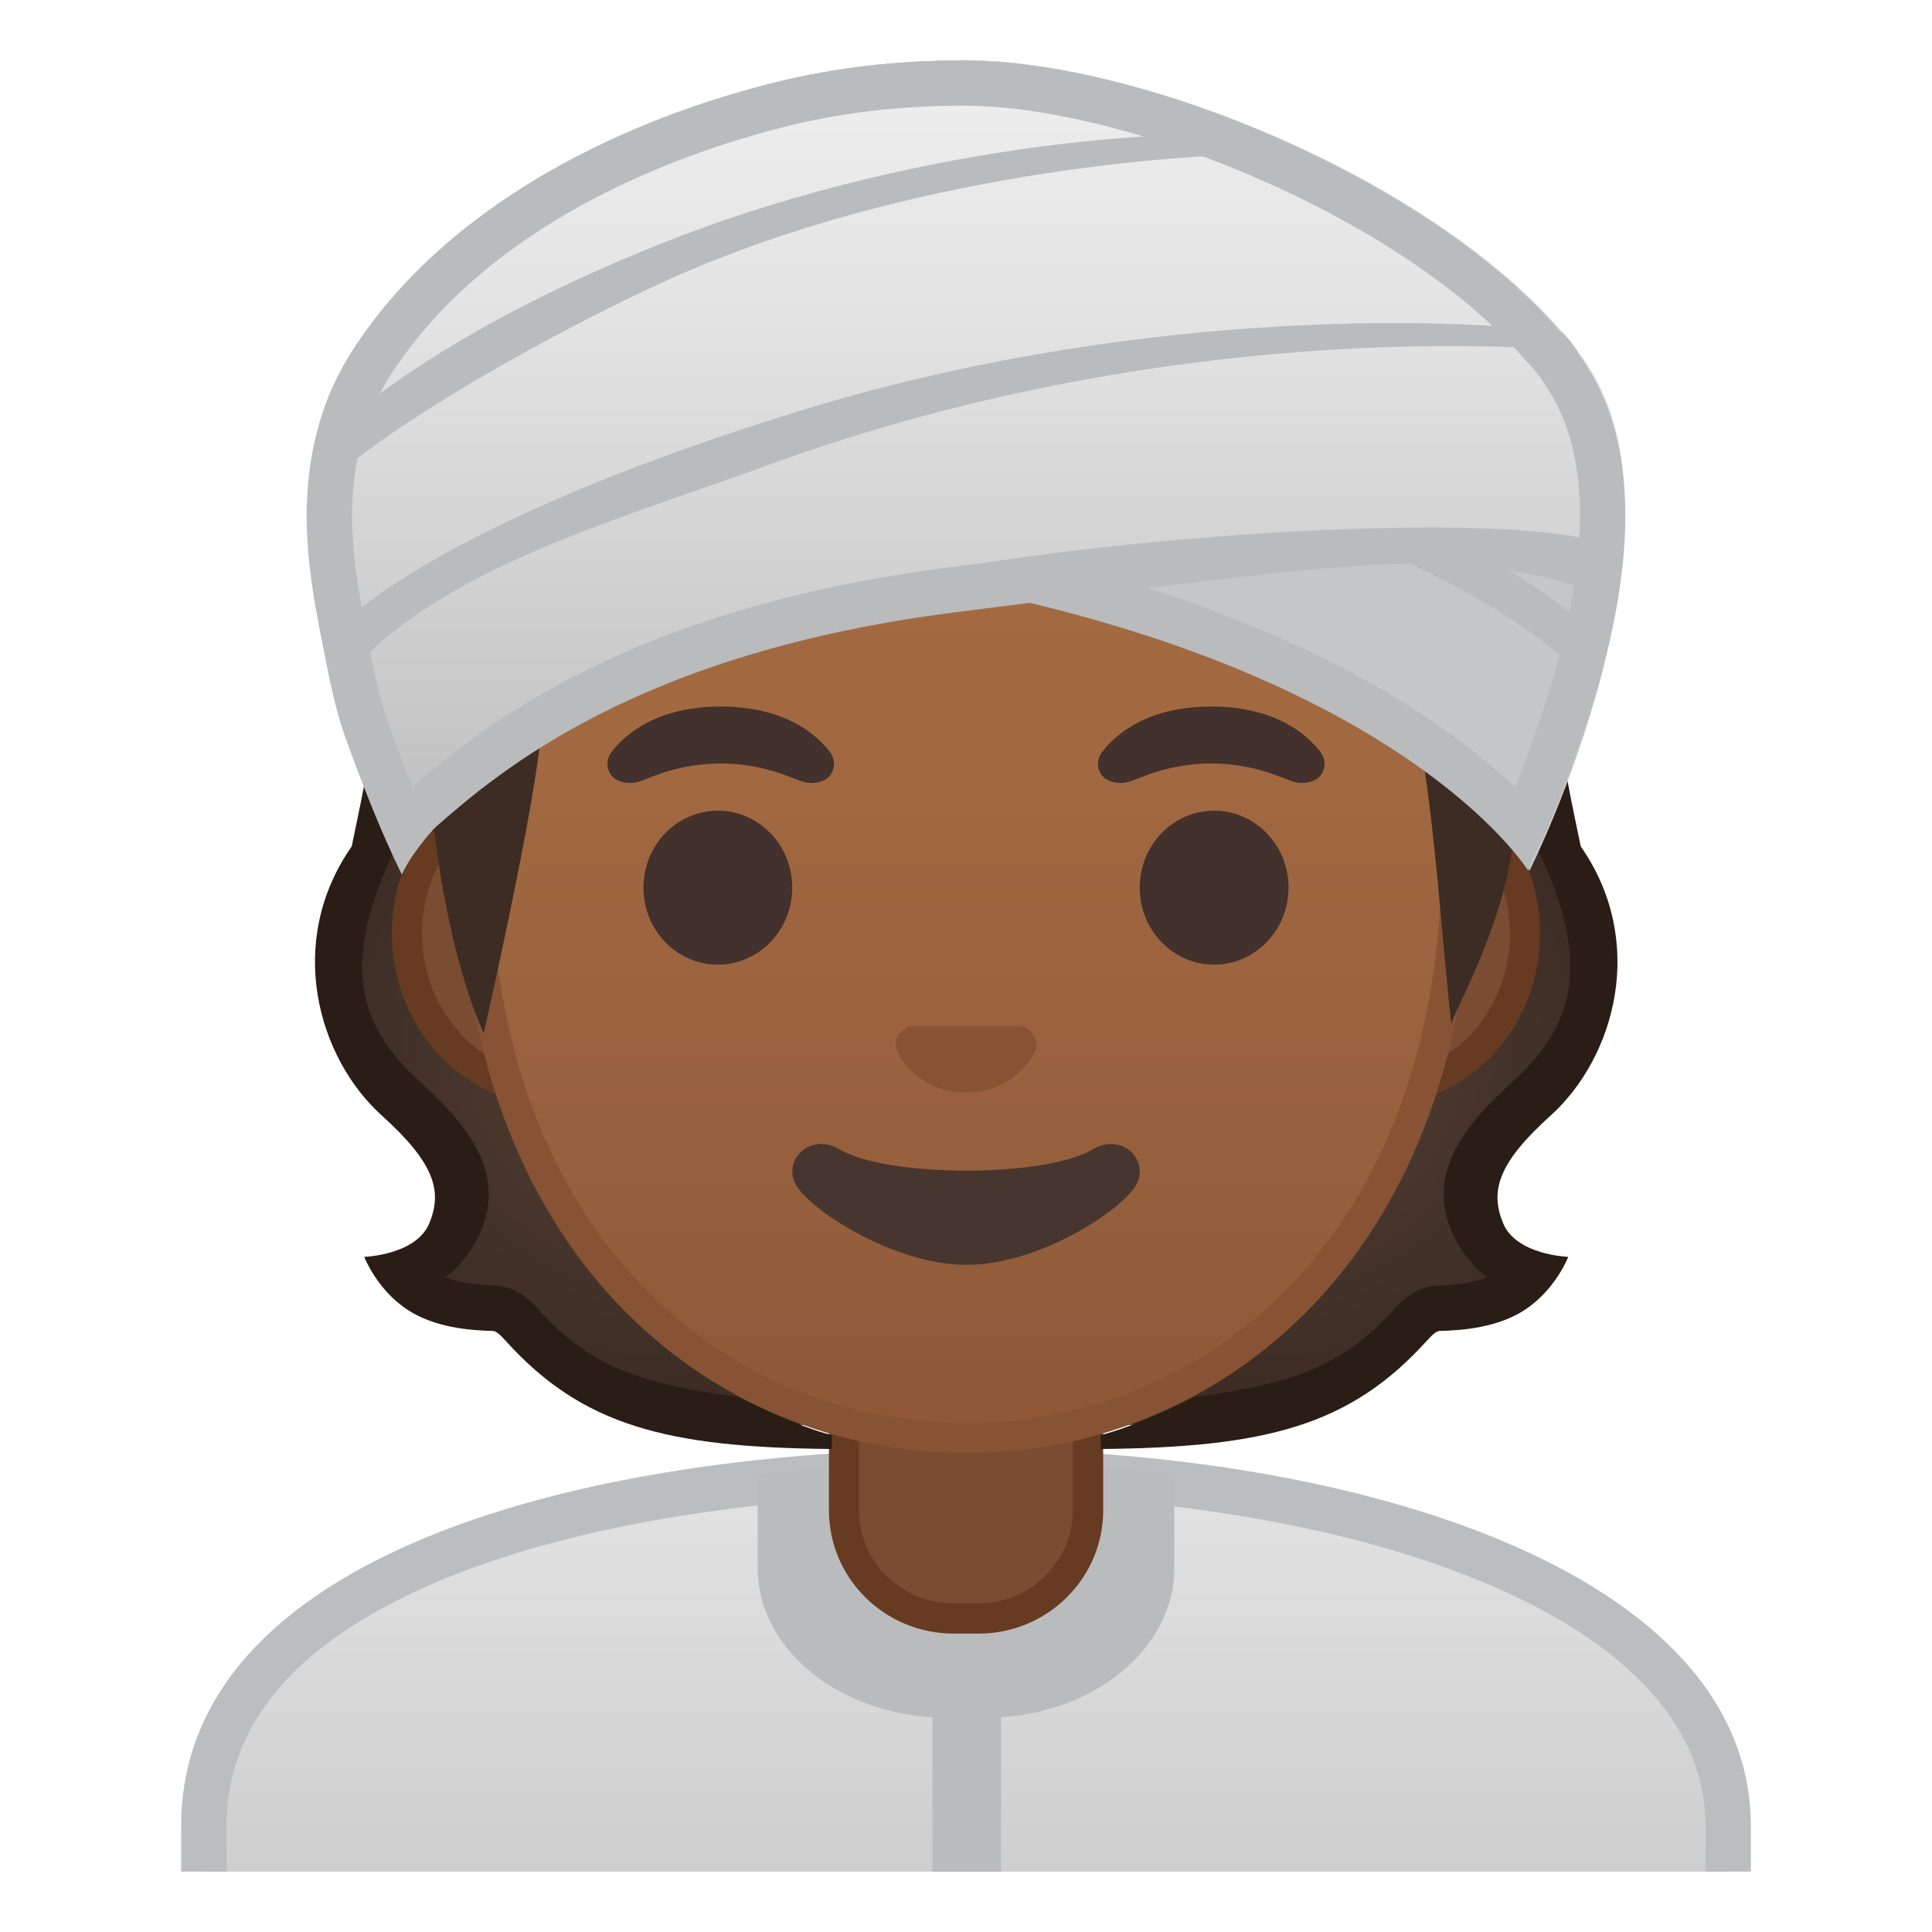 <svg enable-background="new 0 0 128 128" viewBox="0 0 128 128" xmlns="http://www.w3.org/2000/svg" xmlns:xlink="http://www.w3.org/1999/xlink"><defs><rect id="o" x="4" y="4" width="120" height="120"/></defs><clipPath id="b"><use xlink:href="#o"/></clipPath><g clip-path="url(#b)"><linearGradient id="n" x1="64" x2="64" y1="97.5" y2="130.5" gradientUnits="userSpaceOnUse"><stop stop-color="#E3E3E3" offset=".001"/><stop stop-color="#C9C9C9" offset="1"/></linearGradient><path d="m13.5 130.5v-9.51c0-17.29 27.21-23.46 50.5-23.49h0.14c13.39 0 25.82 2.15 35.01 6.05 7 2.98 15.35 8.42 15.35 17.44v9.51h-101z" fill="url(#n)"/><path d="m64.14 99c24.28 0 48.86 7.55 48.86 21.99v8.01h-98v-8.01c0-6.95 4.88-12.47 14.52-16.42 8.74-3.58 20.99-5.55 34.48-5.57h0.14m0-3h-0.14c-25.65 0.03-52 7.1-52 24.99v11.01h104v-11.01c0-16.86-26.1-24.99-51.86-24.99z" fill="#BBBDBF"/></g><g clip-path="url(#b)" fill="#B9BBBD"><path d="m62.75 113.81h2.51c6.93 0 12.54-4.44 12.54-9.91v-6.17c-4.32-0.68-8.86-1.02-13.42-1.01-4.79 0.01-9.59 0.35-14.18 1.04v6.13c0 5.48 5.62 9.92 12.55 9.92z"/><rect x="61.78" y="111.5" width="4.54" height="17.95"/></g><path d="m63.17 107.23c-4 0-7.26-3.22-7.26-7.17v-8.98h16.16v8.98c0 3.95-3.26 7.17-7.26 7.17h-1.64z" fill="#7A4C32"/><path d="m71.08 92.08v7.98c0 3.4-2.81 6.17-6.26 6.17h-1.65c-3.45 0-6.26-2.77-6.26-6.17v-7.98h14.17m2-2h-18.16v9.98c0 4.51 3.7 8.17 8.26 8.17h1.65c4.56 0 8.26-3.66 8.26-8.17v-9.98h-0.01z" fill="#663B22"/><radialGradient id="m" cx="84.455" cy="69.769" r="22.717" gradientUnits="userSpaceOnUse"><stop stop-color="#554138" offset="0"/><stop stop-color="#3C2C23" offset="1"/></radialGradient><path d="m93.38 87.11c0.53-0.58 1.11-1.11 1.91-1.13 1.32-0.03 3.36-0.25 4.97-1.22 0.47-0.28 0.87-0.67 1.17-1.14-1.13-0.23-2.68-0.89-3.73-2.93-1.6-3.1 0.25-5.95 3.32-9.12 3.46-3.57 6.34-13.11 0.24-24.03-1.15-0.17-14.94-2.62-19.16-2.62h-17.99v49.71c19.75-0.01 23.66-1.3 29.27-7.52z" fill="url(#m)"/><path d="m102.88 46.67-2.09 7.54c5.33 9.55 3.38 13.88-0.69 17.56-3.15 2.86-5.81 6.18-3.69 10.3 0.55 1.07 1.27 1.93 2.13 2.56-1.18 0.42-2.47 0.52-3.24 0.54-1.56 0.04-2.56 1.15-2.99 1.63-3.4 3.77-6.78 4.9-13.15 5.75 0 0-3.69 1.89-6.24 2.53v0.92c10.92-0.1 16.52-1.53 21.62-7.18 0.39-0.44 0.65-0.63 0.83-0.64 1.58-0.04 3.9-0.23 5.7-1.43 2.01-1.34 2.83-3.48 2.83-3.48s-3.45-0.11-4.32-2.24-0.34-3.97 3.15-7.12c4.25-3.83 6.42-11.5 2-17.83 0 0-0.76-3.63-0.75-3.67l-1.1-5.74z" fill="#291D15"/><radialGradient id="l" cx="43.574" cy="69.769" r="22.717" gradientUnits="userSpaceOnUse"><stop stop-color="#554138" offset="0"/><stop stop-color="#3C2C23" offset="1"/></radialGradient><path d="m34.65 87.11c-0.53-0.58-1.11-1.11-1.91-1.13-1.32-0.03-3.36-0.25-4.97-1.22-0.47-0.28-0.87-0.67-1.17-1.14 1.13-0.23 2.68-0.89 3.73-2.93 1.6-3.1-0.25-5.95-3.32-9.12-3.46-3.57-6.34-13.11-0.24-24.03 1.15-0.17 14.94-2.62 19.16-2.62h17.99v49.71c-19.75-0.01-23.66-1.3-29.27-7.52z" fill="url(#l)"/><path d="m25.15 46.67 2.09 7.54c-5.33 9.55-3.38 13.88 0.69 17.56 3.15 2.86 5.81 6.18 3.69 10.3-0.55 1.07-1.27 1.93-2.13 2.56 1.18 0.42 2.47 0.52 3.24 0.54 1.56 0.04 2.56 1.15 2.99 1.63 3.4 3.77 6.78 4.9 13.15 5.75 0 0 3.69 1.89 6.24 2.53v0.92c-10.92-0.1-16.52-1.53-21.62-7.18-0.39-0.44-0.65-0.63-0.83-0.64-1.58-0.04-3.9-0.23-5.7-1.43-2.01-1.34-2.83-3.48-2.83-3.48s3.45-0.11 4.32-2.24 0.34-3.97-3.15-7.12c-4.25-3.83-6.42-11.5-2-17.83 0 0 0.76-3.63 0.75-3.67l1.1-5.74z" fill="#291D15"/><path d="m36.67 72.26c-5.36 0-9.71-4.67-9.71-10.41s4.36-10.41 9.71-10.41h54.65c5.36 0 9.71 4.67 9.71 10.41s-4.36 10.41-9.71 10.41h-54.65z" fill="#7A4C32"/><path d="m91.33 52.43c4.8 0 8.71 4.22 8.71 9.41s-3.91 9.41-8.71 9.41h-54.66c-4.8 0-8.71-4.22-8.71-9.41s3.91-9.41 8.71-9.41h54.66m0-2h-54.66c-5.89 0-10.71 5.14-10.71 11.41s4.82 11.41 10.71 11.41h54.65c5.89 0 10.71-5.14 10.71-11.41s-4.81-11.41-10.7-11.41z" fill="#663B22"/><linearGradient id="k" x1="64" x2="64" y1="94.592" y2="12.826" gradientUnits="userSpaceOnUse"><stop stop-color="#8D5738" offset="0"/><stop stop-color="#97603D" offset=".216"/><stop stop-color="#A26941" offset=".573"/><stop stop-color="#A56C43" offset="1"/></linearGradient><path d="m64 95.27c-15.66 0-32.52-12.14-32.52-38.81 0-12.38 3.56-23.79 10.02-32.13 6.04-7.8 14.25-12.27 22.5-12.27s16.45 4.47 22.5 12.27c6.46 8.33 10.02 19.75 10.02 32.13 0 12.09-3.51 22.19-10.14 29.21-5.86 6.19-13.81 9.6-22.38 9.6z" fill="url(#k)"/><path d="m64 13.07c7.94 0 15.85 4.33 21.71 11.88 6.33 8.16 9.81 19.35 9.81 31.52 0 11.83-3.41 21.7-9.87 28.52-5.67 5.99-13.36 9.29-21.65 9.29s-15.98-3.3-21.65-9.29c-6.46-6.82-9.87-16.69-9.87-28.52 0-12.16 3.49-23.35 9.81-31.52 5.86-7.55 13.77-11.88 21.71-11.88m0-2c-17.4 0-33.52 18.61-33.52 45.39 0 26.64 16.61 39.81 33.52 39.81s33.52-13.17 33.52-39.81c0-26.78-16.12-45.39-33.52-45.39z" fill="#875334"/><defs><rect id="j" x="21.17" y="23.17" width="86.17" height="54"/></defs><clipPath id="a"><use xlink:href="#j"/></clipPath><g clip-path="url(#a)"><defs><path id="i" d="m64.04 5.83h-0.02s-0.01 0-0.02 0c-45.43 0.25-36.16 50.34-36.16 50.34s5.1 8.99 5.1 8.81c-0.03-1.41 0.46-6.89 0.46-6.89l-2.68-2.92s3.89-25.44 6.79-24.91c4.45 0.81 26.54 2 26.57 2 7.83 0 14.92-0.36 19.37-1.17 2.9-0.53 9.64 1.7 10.68 4.45 1.33 3.54 3.13 19.71 3.13 19.71l-2.68 2.83s0.49 5.51 0.46 6.89c0 0.18 5.1-8.81 5.1-8.81s9.34-50.08-36.1-50.33z"/></defs><clipPath><use xlink:href="#i"/></clipPath></g><g clip-path="url(#a)"><radialGradient id="q" cx="64.326" cy="33.52" r="36.373" gradientTransform="matrix(1 0 0 .864 0 4.552)" gradientUnits="userSpaceOnUse"><stop stop-color="#554138" offset="0"/><stop stop-color="#3C2C23" offset="1"/></radialGradient><path d="m52.25 10.65c-12.27 4.35-11.98-4.27-11.98-4.27-6.66 3.32-3.8 11.38-3.8 11.38s-6.75-0.5-9.64 5.34c-3.02 6.11-0.36 10.78-0.36 10.78s-6.49 4.12-3.94 11.62c1.69 4.98 6.26 9.67 6.26 9.67 1.08 8.92 3.26 13.27 3.26 13.27s4.21-18.45 3.81-21.27c0 0 7.76-1.54 16.57-6.58 5.95-3.41 10.02-7.41 16.71-8.91 10.18-2.29 12.45 5.08 12.45 5.08s9.42-1.81 12.26 11.27c1.17 5.38 1.67 14.37 2.31 19.84-0.06-0.48 3.5-6.4 4.12-12.4 0.23-2.23 3.61-7.67 4.63-11.72 2.21-8.8-0.69-15.74-2.06-17.81-2.5-3.79-8.49-9-12.97-8.24 0.23-4.8-3.55-9.25-8.1-10.78-12.45-4.19-25.87 2.43-29.53 3.73z" fill="url(#q)"/></g><ellipse cx="47.56" cy="58.81" rx="4.93" ry="5.1" fill="#42312C"/><g fill="#42312C"><path d="m54.98 49.82c-0.93-1.23-3.07-3.01-7.23-3.01s-6.31 1.79-7.23 3.01c-0.41 0.54-0.31 1.17-0.02 1.55 0.26 0.35 1.04 0.68 1.9 0.39s2.54-1.16 5.35-1.18c2.81 0.02 4.49 0.89 5.35 1.18s1.64-0.03 1.9-0.39c0.29-0.38 0.39-1.01-0.02-1.55z"/><path d="m87.48 49.82c-0.93-1.23-3.07-3.01-7.23-3.01s-6.31 1.79-7.23 3.01c-0.41 0.54-0.31 1.17-0.02 1.55 0.26 0.35 1.04 0.68 1.9 0.39s2.54-1.16 5.35-1.18c2.81 0.02 4.49 0.89 5.35 1.18s1.64-0.03 1.9-0.39c0.29-0.38 0.39-1.01-0.02-1.55z"/></g><ellipse cx="80.44" cy="58.81" rx="4.93" ry="5.1" fill="#42312C"/><path d="m67.86 68.06c-0.11-0.04-0.21-0.07-0.32-0.08h-7.07c-0.11 0.01-0.22 0.04-0.32 0.08-0.64 0.26-0.99 0.92-0.69 1.63s1.71 2.69 4.55 2.69 4.25-1.99 4.55-2.69c0.29-0.71-0.06-1.37-0.7-1.63z" fill="#875334"/><path d="m72.42 76.14c-3.19 1.89-13.63 1.89-16.81 0-1.83-1.09-3.7 0.58-2.94 2.24 0.75 1.63 6.45 5.42 11.37 5.42s10.55-3.79 11.3-5.42c0.75-1.66-1.09-3.33-2.92-2.24z" fill="#473530"/><defs><path id="p" d="m64.04 5.83h-0.02s-0.01 0-0.02 0c-45.43 0.25-36.16 50.34-36.16 50.34s5.1 8.99 5.1 8.81c-0.03-1.41 0.46-6.89 0.46-6.89l-2.68-2.92s3.89-25.44 6.79-24.91c4.45 0.81 26.54 2 26.57 2 7.83 0 14.92-0.36 19.37-1.17 2.9-0.53 9.64 1.7 10.68 4.45 1.33 3.54 3.13 19.71 3.13 19.71l-2.68 2.83s0.49 5.51 0.46 6.89c0 0.18 5.1-8.81 5.1-8.81s9.34-50.08-36.1-50.33z"/></defs><clipPath><use xlink:href="#p"/></clipPath><defs><path id="f" d="M64.98,39.18c-24.5-5.1-39.41-6.43-44.23-1.89c-0.65-6.69,0.82-11.26,2.72-13.87 c2.18-3.01,6.41-7.14,9.49-9.25C43.88,6.67,53.2,4,64.02,4c10.59,0,23.57,6.24,33.19,12.73c3.09,2.09,5.18,3.69,7.36,6.69 c8.29,11.42-3.24,34.26-3.24,34.26S93.65,45.14,64.98,39.18z"/></defs><use fill="#C4C6C7" xlink:href="#f"/><clipPath id="e"><use xlink:href="#f"/></clipPath><path d="m65.26 41.37c24.5-5.1 40.34-5.86 45.15-1.31 0.65-6.69-1.6-11.83-3.49-14.45-2.18-3.01-4.27-4.6-7.36-6.69-9.63-6.49-22.53-12.73-33.35-12.73-10.59 0-23.57 6.24-33.19 12.73-3.09 2.09-5.18 3.69-7.36 6.69-8.29 11.42 0.32 34.26 0.32 34.26s0.84-3.39 4.76-4.73c-0.09-3.63 5.84-7.8 34.52-13.77z" clip-path="url(#e)" fill="#B9BBBD"/><path d="m107.67 43.89s-6.08-8.44-32.83-16.69c-21.16-6.53-41.84-6.31-50.43-5.19 0 0-0.27 0.23-0.97 1.25 0 0 25.34-2.79 53.64 7.57 10.4 3.81 24.27 8.57 30.01 16.47l0.58-3.41z" clip-path="url(#e)" fill="#B9BBBD"/><linearGradient id="h" x1="62.492" x2="62.492" y1="4.251" y2="56.24" gradientUnits="userSpaceOnUse"><stop stop-color="#eee" offset=".017"/><stop stop-color="#E3E3E3" offset=".328"/><stop stop-color="#C5C5C5" offset=".879"/><stop stop-color="#BDBDBD" offset="1"/></linearGradient><path d="M104.57,23.42C95.88,12.75,74.69,4,63.87,4c-10.59,0-30.5,5.09-40.55,19.42 c-8.11,11.55,3.3,34.49,3.3,34.49s5.21-12.08,33.96-17.38" fill="url(#h)"/><defs><path id="d" d="M64.98,39.18c-24.5-5.1-39.52-6.6-44.33-2.06c-0.65-6.69,0.93-11.09,2.83-13.7 c2.18-3.01,6.41-7.14,9.49-9.25C43.88,6.67,53.2,4,64.02,4c10.59,0,23.57,6.24,33.19,12.73c3.09,2.09,5.18,3.69,7.36,6.69 c8.29,11.42-3.24,34.26-3.24,34.26S93.65,45.14,64.98,39.18z"/></defs><use fill="#C4C6C7" xlink:href="#d"/><clipPath id="c"><use xlink:href="#d"/></clipPath><path d="m63.58 40.53c29-3.62 32.95-4.63 44.59-0.53 0.65-6.69-0.74-11.44-2.32-14.58-1.67-3.32-3.21-4.4-6.31-6.5-9.61-6.49-22.51-12.73-33.33-12.73-10.59 0-23.57 6.24-33.19 12.73-3.09 2.09-5.18 3.69-7.36 6.69-8.29 11.42-2.02 32.06-2.02 32.06s10.88-13.51 39.94-17.14z" clip-path="url(#c)" fill="#B9BBBD"/><path d="m107.67 43.89s-6.08-8.44-32.83-16.69c-21.16-6.53-41.84-6.31-50.43-5.19 0 0-0.27 0.23-0.97 1.25 0 0 25.34-2.79 53.64 7.57 10.4 3.81 24.27 8.57 30.01 16.47l0.58-3.41z" clip-path="url(#c)" fill="#B9BBBD"/><linearGradient id="g" x1="64.021" x2="64.021" y1="4.25" y2="56.01" gradientUnits="userSpaceOnUse"><stop stop-color="#eee" offset=".017"/><stop stop-color="#E3E3E3" offset=".328"/><stop stop-color="#C5C5C5" offset=".879"/><stop stop-color="#BDBDBD" offset="1"/></linearGradient><path d="M59.75,38.42c8.17-2.33,41.18-5.33,47.74-1.97 c0.65-6.69-0.97-10.55-2.91-13.13C96.55,12.64,76.34,4,64,4C50.84,4,33.38,9.09,23.32,23.42c-8.11,11.55,3.26,34.26,3.26,34.26 S23.82,48.68,59.75,38.42z" fill="url(#g)"/><path d="m21.38 42.65s4.93-7.2 31.68-15.45c21.15-6.52 41.84-6.31 50.42-5.19 0 0 0.34 0.24 1.04 1.26 0 0-25.41-2.79-53.71 7.57-10.4 3.81-22.9 7.12-28.64 15.02l-0.79-3.21z" fill="#B9BBBD"/><path d="m20.76 29.88s6.2-7.17 23.73-14.01c16.72-6.53 35.08-7.72 40.46-6.56l1.87 0.86c-7.95-0.17-25.36 1.18-40.65 7.54-7.83 3.26-23.5 11.9-25.77 15.92 0.09-1.27 0.12-2.59 0.36-3.75z" fill="#B9BBBD"/><path d="m63.91 7h0.05c0.46 0 0.97 0.02 1.58 0.06l0.15 0.01 0.18 0.01c10.7 0.78 27.43 7.74 35.27 16.86 0.04 0.05 0.08 0.09 0.12 0.13 0.38 0.39 0.73 0.83 1.06 1.35 0.02 0.03 0.03 0.05 0.05 0.08 2.21 3.19 2.84 7.8 1.87 13.68-0.47 2.83-1.28 5.87-2.49 9.31-0.48 1.37-0.93 2.57-1.37 3.68-4.45-4.24-13.83-10.93-31.46-15.15-0.23-0.05-0.46-0.08-0.7-0.08-0.13 0-0.26 0.01-0.38 0.02-1.5 0.19-3.06 0.39-4.72 0.6-21.47 2.68-31.34 10.71-35.79 14.59-0.64-1.59-1.2-3.1-1.63-4.31-0.63-1.74-1.02-3.81-1.39-5.81-0.09-0.47-0.18-0.93-0.26-1.38-0.53-2.7-0.76-4.91-0.72-6.96 0-0.08 0.01-0.16 0.01-0.25v-0.08c0.11-3.22 0.97-6.09 2.56-8.55 6.58-10.14 19-14.59 25.82-16.34 3.8-0.99 7.78-1.46 12.15-1.47h0.04m0-3h-0.04c-4.48 0-8.7 0.48-12.89 1.55-10.48 2.69-21.53 8.26-27.6 17.62-1.97 3.04-2.92 6.48-3.04 10.08-0.01 0.13-0.01 0.26-0.02 0.37-0.05 2.55 0.28 5.1 0.78 7.6 0.49 2.49 0.92 5.24 1.78 7.63 1.07 2.96 2.33 6.24 3.74 9.07 0 0 0.8-1.77 2.17-3.06 4.29-3.77 13.51-11.67 34.7-14.32 1.66-0.21 3.23-0.41 4.73-0.6 25.92 6.2 33.02 17.74 33.02 17.74-0.12-0.2 0.99-2.14 1.09-2.37 0.83-1.91 1.56-3.86 2.25-5.82 1.03-2.92 2.04-6.33 2.62-9.82 0.92-5.6 0.72-11.42-2.36-15.87-0.45-0.7-0.92-1.29-1.43-1.81-8.13-9.46-25.46-17.04-37.32-17.9-0.12-0.01-0.24-0.01-0.36-0.02-0.61-0.04-1.2-0.07-1.77-0.07h-0.05z" fill="#B9BBBD"/></svg>
